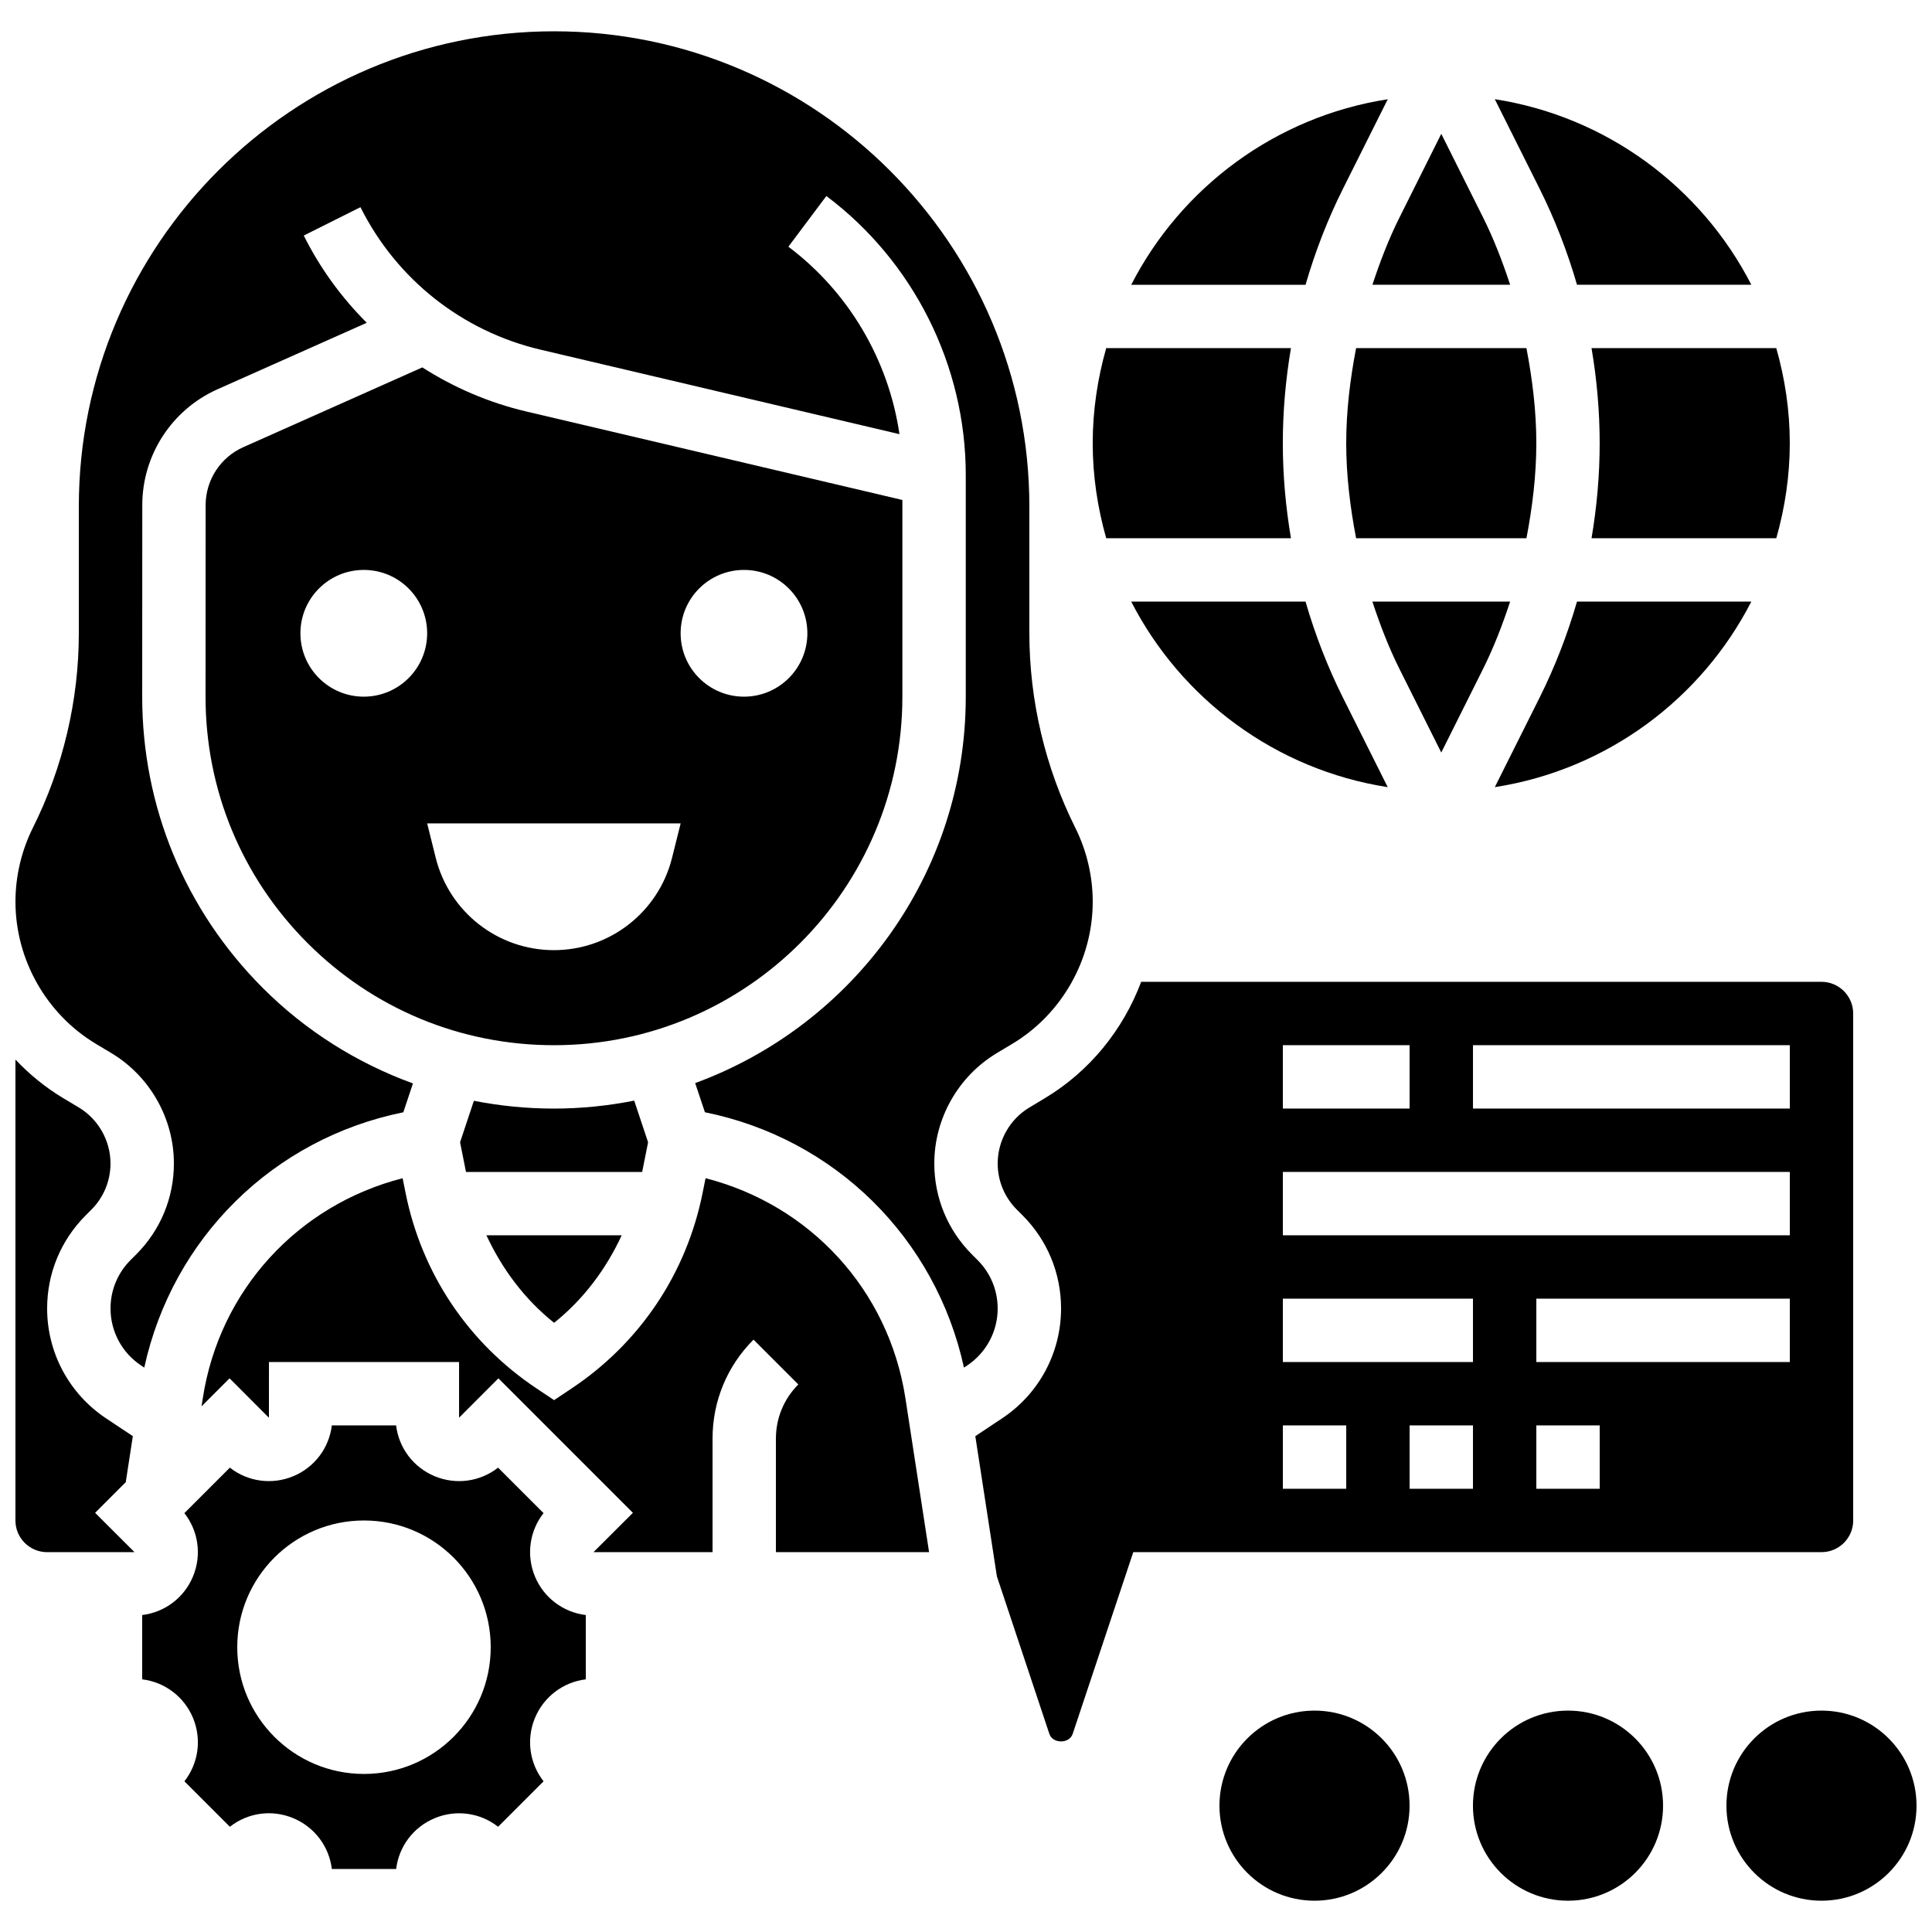 <?xml version="1.0" encoding="UTF-8"?>
<!-- Uploaded to: SVG Repo, www.svgrepo.com, Generator: SVG Repo Mixer Tools -->
<svg width="800px" height="800px" version="1.1" viewBox="144 144 512 512" xmlns="http://www.w3.org/2000/svg">
 <defs>
  <clipPath id="c">
   <path d="m148.09 424h31.906v132h-31.906z"/>
  </clipPath>
  <clipPath id="b">
   <path d="m148.09 152h285.91v355h-285.91z"/>
  </clipPath>
  <clipPath id="a">
   <path d="m601 597h50.902v51h-50.902z"/>
  </clipPath>
 </defs>
 <path d="m285.76 561.77c-2.344-5.668-1.426-12.051 2.285-16.777l-12.051-12.051c-4.727 3.711-11.109 4.625-16.77 2.285-5.668-2.344-9.531-7.508-10.254-13.477h-17.031c-0.723 5.981-4.586 11.133-10.254 13.477-5.644 2.336-12.043 1.426-16.77-2.285l-12.051 12.051c3.711 4.734 4.637 11.109 2.285 16.777-2.332 5.648-7.496 9.512-13.469 10.234v17.039c5.969 0.723 11.133 4.586 13.477 10.242 2.344 5.668 1.426 12.051-2.285 16.777l12.051 12.051c4.727-3.719 11.102-4.652 16.777-2.285 5.66 2.344 9.523 7.516 10.242 13.477h17.039c0.723-5.969 4.586-11.133 10.242-13.477 5.676-2.352 12.051-1.426 16.777 2.285l12.051-12.051c-3.711-4.734-4.637-11.109-2.285-16.777 2.344-5.66 7.516-9.523 13.477-10.242v-17.039c-5.977-0.723-11.141-4.586-13.484-10.234zm-45.301 52.344c-18.547 0-33.586-15.039-33.586-33.586s15.039-33.586 33.586-33.586 33.586 15.039 33.586 33.586c0.004 18.547-15.035 33.586-33.586 33.586z"/>
 <path d="m290.84 494.56c7.809-6.246 13.77-14.234 17.918-23.191h-35.848c4.16 8.961 10.121 16.945 17.93 23.191z"/>
 <g clip-path="url(#c)">
  <path d="m177.33 536.78 1.871-12.184-7.164-4.769c-9.738-6.508-15.547-17.371-15.547-29.066 0-9.328 3.637-18.094 10.234-24.695l1.496-1.496c3.258-3.273 5.062-7.617 5.062-12.242 0-6.039-3.215-11.723-8.398-14.836l-4.098-2.453c-4.734-2.832-8.977-6.305-12.695-10.238v122.14c0 4.637 3.762 8.398 8.398 8.398h23.16l-10.445-10.422z"/>
 </g>
 <g clip-path="url(#b)">
  <path d="m408.39 490.76c0-4.844-1.891-9.395-5.316-12.82l-1.496-1.496c-6.43-6.441-9.98-15.008-9.98-24.117 0-11.898 6.34-23.102 16.551-29.23l4.113-2.469c13.141-7.875 21.32-22.316 21.32-37.668 0-6.785-1.605-13.578-4.644-19.648-7.941-15.895-12.148-33.695-12.148-51.488v-33.578c0-69.449-56.504-125.95-125.95-125.95-69.449 0-125.95 56.5-125.95 125.95v33.578c0 17.793-4.207 35.594-12.148 51.488-3.039 6.07-4.644 12.871-4.644 19.648 0 15.348 8.18 29.785 21.328 37.676l4.098 2.453c10.219 6.137 16.559 17.34 16.559 29.238 0 9.109-3.551 17.668-9.984 24.105l-1.496 1.496c-3.426 3.426-5.312 7.977-5.312 12.832 0 6.078 3.016 11.723 8.086 15.098l0.855 0.57c7.5-34.336 34.184-60.684 68.652-67.66l2.551-7.648c-14.77-5.383-28.363-13.855-39.809-25.309-20.613-20.645-31.957-48.059-31.941-77.219l0.023-50.758c0.008-13.242 7.836-25.273 19.918-30.664l39.566-17.629c-6.684-6.676-12.359-14.441-16.691-23.117l15.023-7.516c9.555 19.109 26.961 32.883 47.762 37.77l95.078 22.379c-2.863-19.605-13.418-37.652-29.438-49.676l10.066-13.434c23.141 17.348 36.945 44.965 36.945 73.891v58.812c0 47.016-29.941 87.066-71.707 102.38l2.578 7.727c34.469 6.977 61.152 33.328 68.652 67.672l0.863-0.57c5.062-3.391 8.074-9.031 8.074-15.102z"/>
 </g>
 <path d="m383.14 328.65v-52.152l-99.719-23.461c-9.898-2.336-19.16-6.332-27.5-11.672l-47.457 21.145c-6.047 2.695-9.957 8.715-9.969 15.332l-0.023 50.758c-0.016 24.668 9.59 47.879 27.031 65.328 17.438 17.445 40.637 27.062 65.309 27.062 50.918 0 92.328-41.422 92.328-92.34zm-41.973-33.613c9.277 0 16.793 7.516 16.793 16.793 0 9.277-7.516 16.793-16.793 16.793s-16.793-7.516-16.793-16.793c-0.004-9.277 7.512-16.793 16.793-16.793zm-100.76 33.586c-9.277 0-16.793-7.516-16.793-16.793 0-9.277 7.516-16.793 16.793-16.793s16.793 7.516 16.793 16.793c0 9.277-7.523 16.793-16.793 16.793zm19.074 42.742-2.281-9.156h67.176l-2.285 9.152c-3.594 14.359-16.5 24.438-31.305 24.438-14.805 0-27.711-10.078-31.305-24.434z"/>
 <path d="m486.12 286.64c-1.41-8.32-2.16-16.75-2.16-25.191 0-8.438 0.746-16.871 2.156-25.191h-48.961c-2.273 8.023-3.574 16.453-3.574 25.191 0 8.742 1.301 17.172 3.578 25.191z"/>
 <path d="m314.18 454.58 1.57-7.859-3.68-11.043c-6.883 1.359-13.98 2.109-21.258 2.109-7.211 0-14.309-0.707-21.227-2.066l-3.66 10.992 1.566 7.867z"/>
 <path d="m330.98 456.24-0.781 3.887c-4.273 21.344-16.602 39.742-34.703 51.816l-4.652 3.106-4.66-3.106c-18.105-12.074-30.43-30.473-34.703-51.816l-0.781-3.887c-27.633 7.07-48.523 29.539-52.957 58.301l-0.336 2.156 7.43-7.43 10.43 10.453 0.008-14.766h50.383v14.754l10.422-10.438 35.645 35.645-10.449 10.422h31.555v-30.109c0-9.898 3.856-19.203 10.855-26.207l11.875 11.875c-3.828 3.824-5.938 8.922-5.938 14.332v30.109h40.59l-6.273-40.793c-4.434-28.766-25.324-51.234-52.957-58.305z"/>
 <path d="m301.27 555.35v-0.008l-0.008 0.008z"/>
 <path d="m551.14 261.45c0-8.457-1.023-16.879-2.621-25.191h-45.141c-1.594 8.316-2.617 16.738-2.617 25.191 0 8.457 1.023 16.879 2.621 25.191h45.141c1.594-8.312 2.617-16.734 2.617-25.191z"/>
 <path d="m635.11 546.94v-134.35c0-4.637-3.762-8.398-8.398-8.398h-180.29c-4.769 12.688-13.629 23.711-25.52 30.84l-4.113 2.469c-5.176 3.102-8.391 8.793-8.391 14.824 0 4.625 1.805 8.961 5.07 12.234l1.496 1.496c6.594 6.598 10.227 15.363 10.227 24.703 0 11.707-5.812 22.57-15.551 29.07l-7.172 4.769 5.719 37.164 13.906 41.742c0.883 2.652 5.297 2.66 6.18-0.008l16.055-48.16h182.39c4.637 0 8.398-3.762 8.398-8.398zm-151.14-125.95h33.586v16.793h-33.586zm16.797 117.55h-16.793v-16.793h16.793zm33.586 0h-16.793v-16.793h16.793zm0-33.59h-50.383v-16.793h50.383zm33.586 33.59h-16.793v-16.793h16.793zm50.383-33.59h-67.176v-16.793h67.176zm0-33.586h-134.35v-16.793h134.35zm0-33.586h-83.969v-16.793h83.969z"/>
 <path d="m489.98 303.43h-46.199c13.25 25.828 38.281 44.562 67.98 49.172l-11.891-23.77c-4.066-8.137-7.356-16.66-9.891-25.402z"/>
 <path d="m499.88 194.07 11.891-23.77c-29.707 4.609-54.738 23.34-67.988 49.168h46.199c2.535-8.738 5.824-17.262 9.898-25.398z"/>
 <path d="m567.93 261.45c0 8.438-0.746 16.871-2.156 25.191h48.961c2.277-8.02 3.578-16.449 3.578-25.191 0-8.742-1.301-17.172-3.578-25.191h-48.961c1.41 8.324 2.156 16.754 2.156 25.191z"/>
 <path d="m561.92 219.46h46.199c-13.25-25.828-38.281-44.562-67.98-49.172l11.891 23.77c4.062 8.141 7.356 16.664 9.891 25.402z"/>
 <path d="m544.2 219.46c-2.016-6.113-4.316-12.133-7.195-17.887l-11.051-22.105-11.047 22.109c-2.883 5.75-5.184 11.773-7.199 17.883z"/>
 <path d="m608.12 303.43h-46.199c-2.535 8.742-5.828 17.266-9.891 25.402l-11.891 23.77c29.699-4.609 54.73-23.344 67.98-49.172z"/>
 <path d="m525.95 343.43 11.051-22.109c2.879-5.75 5.18-11.773 7.195-17.887h-36.5c2.016 6.113 4.316 12.133 7.195 17.887z"/>
 <path d="m517.55 622.52c0 13.91-11.277 25.188-25.191 25.188-13.91 0-25.191-11.277-25.191-25.188 0-13.914 11.281-25.191 25.191-25.191 13.914 0 25.191 11.277 25.191 25.191"/>
 <path d="m584.73 622.52c0 13.91-11.281 25.188-25.191 25.188-13.914 0-25.191-11.277-25.191-25.188 0-13.914 11.277-25.191 25.191-25.191 13.91 0 25.191 11.277 25.191 25.191"/>
 <g clip-path="url(#a)">
  <path d="m651.9 622.52c0 13.91-11.277 25.188-25.191 25.188-13.91 0-25.188-11.277-25.188-25.188 0-13.914 11.277-25.191 25.188-25.191 13.914 0 25.191 11.277 25.191 25.191"/>
 </g>
</svg>